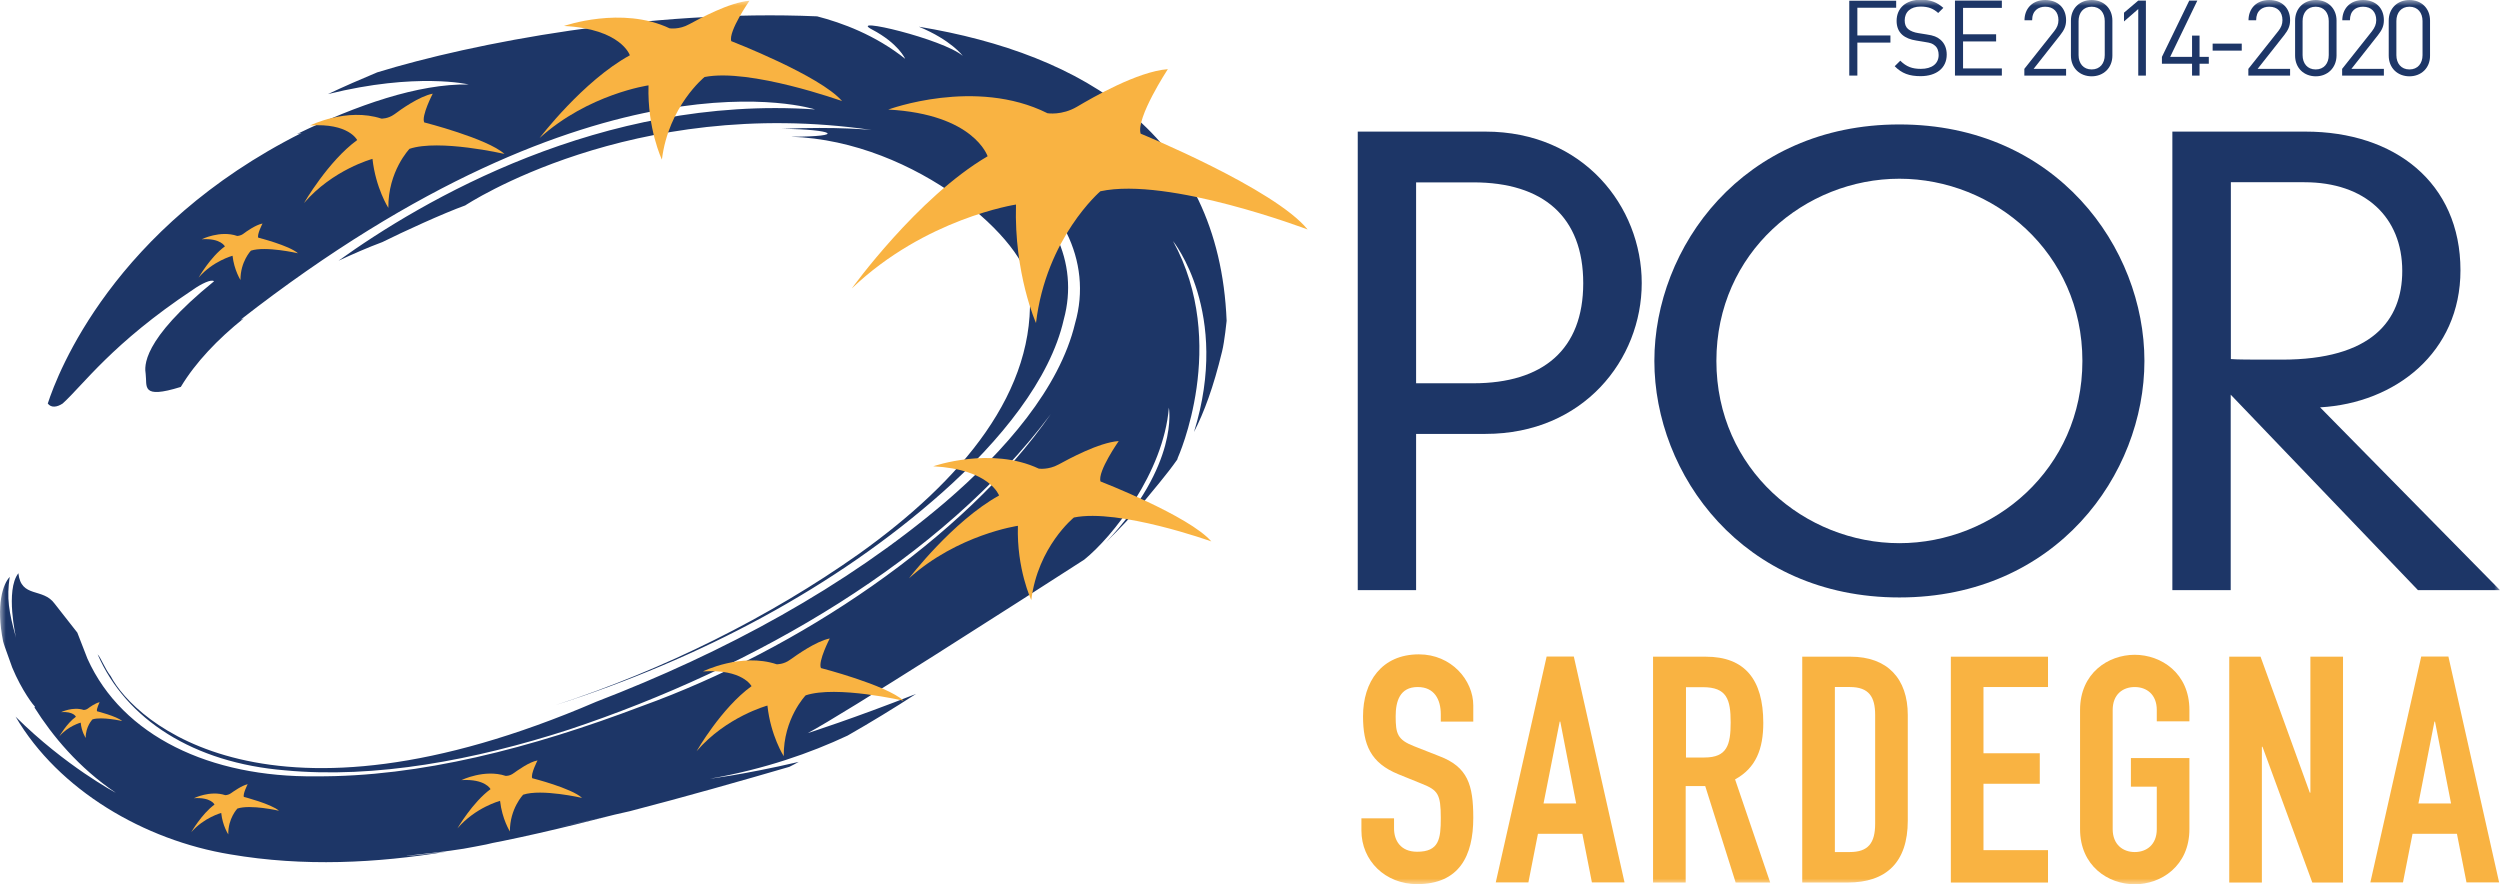 <svg xmlns="http://www.w3.org/2000/svg" width="212" height="75" viewBox="0 0 212 75" fill="none"><g clip-path="url(#clip0_9_605)"><mask id="mask0_9_605" style="mask-type:luminance" maskUnits="userSpaceOnUse" x="0" y="0" width="212" height="75"><path d="M212 0H0V75H212V0Z" fill="white"></path></mask><g mask="url(#mask0_9_605)"><path d="M53.436 68.74C53.013 68.851 52.589 68.962 52.165 69.074C54.247 68.591 54.683 68.468 53.436 68.74ZM77.917 2.264C80.672 3.402 81.644 4.739 81.644 4.739C79.974 3.303 71.722 1.349 73.966 2.512C76.197 3.687 76.758 4.986 76.758 4.986C74.228 2.969 71.398 1.93 69.291 1.386C55.057 0.767 40.074 3.65 31.985 6.137C30.564 6.73 29.168 7.337 27.809 7.98C35.338 6.112 39.75 7.163 39.75 7.163C35.462 7.089 30.239 8.92 25.179 11.37C25.428 11.308 25.578 11.271 25.578 11.271C9.635 19.276 4.899 31.599 4.051 34.221C4.35 34.605 4.836 34.531 5.31 34.221C7.055 32.65 9.498 29.124 16.354 24.571C17.064 24.064 17.949 23.643 18.149 23.854C11.941 28.901 12.265 31.104 12.353 31.71C12.49 32.761 11.916 33.875 15.332 32.811C16.591 30.72 18.46 28.765 20.667 26.996L20.392 27.12C50.906 3.328 69.117 9.279 69.117 9.279C51.006 8.054 35.761 17.036 28.706 22.109C29.928 21.54 31.174 20.995 32.433 20.525C34.141 19.672 37.619 18.076 39.451 17.42C39.451 17.42 53.536 8.054 73.916 11.024C73.916 11.024 70.999 10.714 66.325 10.925C70.638 10.962 71.934 11.593 67.06 11.593C77.755 11.939 87.29 20.587 87.29 24.398C88.013 33.157 81.507 40.779 72.844 46.965C65.228 52.347 56.328 56.776 47.104 59.795C59.382 55.86 70.85 49.798 79.911 41.756C84.81 37.401 89.061 32.168 90.207 27.095C91.541 22.22 89.173 17.457 84.511 14.599C84.76 14.525 85.321 14.599 84.71 14.042C89.871 16.739 92.7 22.097 91.167 27.417C89.858 32.898 85.246 38.218 80.123 42.61C71.672 49.785 61.464 55.316 50.557 59.51C22.748 71.474 11.418 61.23 9.386 57.333C8.875 56.677 8.563 55.774 8.277 55.489C10.682 61.019 16.429 64.694 24.182 65.325C31.81 66.043 40.249 64.459 48.239 61.873C64.106 56.59 79.886 47.422 89.11 35.112C81.731 45.727 67.634 55.118 54.421 59.881C45.035 63.444 35.587 65.894 26.762 65.832C17.862 65.931 10.383 62.442 7.417 55.86L6.557 53.646C5.859 52.78 5.235 51.938 4.637 51.196C3.64 49.81 1.795 50.751 1.558 48.61C0.436 50.045 1.359 54.079 1.359 54.079C0.736 51.852 0.561 50.726 0.823 48.919C0.237 49.55 -0.349 51.307 0.262 54.388C0.299 54.536 0.362 54.697 0.411 54.858C0.474 55.031 0.935 56.343 1.035 56.603C1.845 58.557 2.904 59.918 2.954 59.894L2.929 60.005C4.438 62.393 6.656 65.09 9.822 67.23C9.822 67.23 5.559 64.978 1.321 60.772C4.974 67.008 12.228 71.251 19.532 72.451C25.752 73.515 31.947 73.194 37.905 72.216C33.979 72.699 33.032 72.711 37.095 72.278C37.768 72.204 38.516 72.093 39.326 71.969C39.962 71.858 40.598 71.734 41.233 71.61C47.84 70.051 51.878 69.123 53.411 68.789C58.173 67.552 62.997 66.179 66.936 65.028C67.21 64.892 67.472 64.756 67.733 64.607C62.934 65.733 59.619 66.117 60.304 66.018C64.842 65.214 68.706 63.865 71.872 62.38C73.866 61.242 75.811 60.054 77.68 58.842C72.47 60.896 68.494 62.17 68.494 62.17C71.635 60.5 86.256 51.122 91.94 47.46C94.321 45.554 98.671 40.086 99.12 34.568C99.12 34.568 100.042 39.356 93.785 45.987C94.894 44.886 95.916 43.822 96.739 42.857C97.898 41.434 98.908 40.284 99.83 38.972L99.88 38.811C99.88 38.811 104.255 29.149 99.469 20.439C99.469 20.439 104.392 26.501 101.251 36.634C102.111 34.951 102.896 32.848 103.632 29.805C103.844 28.951 104.018 27.206 104.018 27.206C103.382 11.432 91.89 4.578 77.917 2.264ZM39.962 71.82C43.352 71.239 47.69 70.224 52.153 69.074C50.096 69.556 46.469 70.385 41.258 71.561C40.822 71.659 40.398 71.734 39.962 71.82Z" fill="#1D3667"></path></g><mask id="mask1_9_605" style="mask-type:luminance" maskUnits="userSpaceOnUse" x="0" y="0" width="212" height="75"><path d="M212 0H0V75H212V0Z" fill="white"></path></mask><g mask="url(#mask1_9_605)"><path d="M75.325 9.291C75.325 9.291 82.716 6.545 88.824 9.601C88.824 9.601 90.046 9.811 91.342 9.044C92.638 8.277 96.465 6.062 99.032 5.864C99.032 5.864 96.315 10.009 96.727 11.333C96.727 11.333 108.082 15.997 110.887 19.461C110.887 19.461 99.082 14.97 93.311 16.22C93.311 16.22 88.712 20.154 87.852 27.392C87.852 27.392 85.982 23.21 86.156 17.346C86.156 17.346 78.466 18.509 72.233 24.46C72.233 24.46 77.78 16.752 83.751 13.25C83.738 13.238 82.604 9.687 75.325 9.291Z" fill="#F9B342"></path></g><mask id="mask2_9_605" style="mask-type:luminance" maskUnits="userSpaceOnUse" x="0" y="0" width="212" height="75"><path d="M212 0H0V75H212V0Z" fill="white"></path></mask><g mask="url(#mask2_9_605)"><path d="M47.827 2.202C47.827 2.202 52.726 0.482 56.777 2.4C56.777 2.4 57.587 2.536 58.447 2.054C59.319 1.584 61.85 0.198 63.557 0.062C63.557 0.062 61.75 2.66 62.012 3.489C62.012 3.489 69.553 6.409 71.41 8.574C71.41 8.574 63.582 5.765 59.743 6.532C59.743 6.532 56.689 9.007 56.129 13.535C56.129 13.535 54.882 10.912 54.994 7.238C54.994 7.238 49.896 7.968 45.758 11.704C45.758 11.704 49.435 6.866 53.411 4.689C53.411 4.677 52.663 2.45 47.827 2.202Z" fill="#F9B342"></path></g><mask id="mask3_9_605" style="mask-type:luminance" maskUnits="userSpaceOnUse" x="0" y="0" width="212" height="75"><path d="M212 0H0V75H212V0Z" fill="white"></path></mask><g mask="url(#mask3_9_605)"><path d="M79.139 39.541C79.139 39.541 84.037 37.834 88.088 39.739C88.088 39.739 88.899 39.863 89.759 39.393C90.631 38.923 93.174 37.525 94.869 37.401C94.869 37.401 93.049 39.999 93.324 40.828C93.324 40.828 100.852 43.748 102.722 45.913C102.722 45.913 94.894 43.105 91.067 43.884C91.067 43.884 88.014 46.346 87.453 50.887C87.453 50.887 86.206 48.264 86.318 44.589C86.318 44.589 81.22 45.319 77.082 49.043C77.082 49.043 80.759 44.218 84.723 42.016C84.71 42.016 83.963 39.801 79.139 39.541Z" fill="#F9B342"></path></g><mask id="mask4_9_605" style="mask-type:luminance" maskUnits="userSpaceOnUse" x="0" y="0" width="212" height="75"><path d="M212 0H0V75H212V0Z" fill="white"></path></mask><g mask="url(#mask4_9_605)"><path d="M26.288 10.64C26.288 10.64 29.43 9.093 32.346 10.059C32.346 10.059 32.895 10.083 33.431 9.7C33.979 9.291 35.55 8.166 36.696 7.943C36.696 7.943 35.712 9.836 35.974 10.38C35.974 10.38 41.321 11.741 42.779 13.053C42.779 13.053 37.232 11.778 34.727 12.62C34.727 12.62 32.895 14.525 32.932 17.63C32.932 17.63 31.86 15.96 31.586 13.473C31.586 13.473 28.22 14.376 25.777 17.222C25.777 17.222 27.822 13.671 30.29 11.877C30.277 11.865 29.567 10.417 26.288 10.64Z" fill="#F9B342"></path></g><mask id="mask5_9_605" style="mask-type:luminance" maskUnits="userSpaceOnUse" x="0" y="0" width="212" height="75"><path d="M212 0H0V75H212V0Z" fill="white"></path></mask><g mask="url(#mask5_9_605)"><path d="M59.606 56.937C59.606 56.937 62.86 55.328 65.864 56.331C65.864 56.331 66.449 56.355 66.998 55.947C67.559 55.551 69.192 54.376 70.363 54.141C70.363 54.141 69.354 56.095 69.615 56.652C69.615 56.652 75.137 58.075 76.633 59.423C76.633 59.423 70.924 58.1 68.319 58.966C68.319 58.966 66.424 60.933 66.462 64.125C66.462 64.125 65.353 62.405 65.078 59.832C65.078 59.832 61.588 60.772 59.07 63.704C59.07 63.704 61.164 60.042 63.732 58.186C63.732 58.199 62.997 56.714 59.606 56.937Z" fill="#F9B342"></path></g><mask id="mask6_9_605" style="mask-type:luminance" maskUnits="userSpaceOnUse" x="0" y="0" width="212" height="75"><path d="M212 0H0V75H212V0Z" fill="white"></path></mask><g mask="url(#mask6_9_605)"><path d="M39.127 66.154C39.127 66.154 41.084 65.201 42.879 65.795C42.879 65.795 43.227 65.82 43.564 65.56C43.901 65.325 44.885 64.607 45.583 64.484C45.583 64.484 44.972 65.659 45.135 65.993C45.135 65.993 48.463 66.834 49.36 67.663C49.36 67.663 45.92 66.871 44.362 67.391C44.362 67.391 43.227 68.579 43.24 70.509C43.24 70.509 42.579 69.47 42.405 67.911C42.405 67.911 40.311 68.468 38.79 70.249C38.79 70.249 40.061 68.047 41.595 66.921C41.607 66.921 41.158 66.03 39.127 66.154Z" fill="#F9B342"></path></g><mask id="mask7_9_605" style="mask-type:luminance" maskUnits="userSpaceOnUse" x="0" y="0" width="212" height="75"><path d="M212 0H0V75H212V0Z" fill="white"></path></mask><g mask="url(#mask7_9_605)"><path d="M5.185 60.388C5.185 60.388 6.183 59.906 7.093 60.203C7.093 60.203 7.267 60.215 7.442 60.092C7.604 59.968 8.102 59.609 8.451 59.547C8.451 59.547 8.152 60.141 8.227 60.314C8.227 60.314 9.897 60.735 10.358 61.143C10.358 61.143 8.626 60.747 7.84 61.007C7.84 61.007 7.255 61.601 7.267 62.578C7.267 62.578 6.918 62.059 6.843 61.279C6.843 61.279 5.771 61.564 5.023 62.455C5.023 62.455 5.659 61.341 6.432 60.784C6.444 60.772 6.22 60.314 5.185 60.388Z" fill="#F9B342"></path></g><mask id="mask8_9_605" style="mask-type:luminance" maskUnits="userSpaceOnUse" x="0" y="0" width="212" height="75"><path d="M212 0H0V75H212V0Z" fill="white"></path></mask><g mask="url(#mask8_9_605)"><path d="M16.441 67.688C16.441 67.688 17.825 67.007 19.096 67.428C19.096 67.428 19.345 67.441 19.582 67.267C19.819 67.106 20.505 66.612 21.003 66.5C21.003 66.5 20.579 67.329 20.679 67.577C20.679 67.577 23.023 68.183 23.658 68.752C23.658 68.752 21.24 68.195 20.131 68.566C20.131 68.566 19.333 69.395 19.358 70.756C19.358 70.756 18.872 70.026 18.76 68.938C18.76 68.938 17.289 69.334 16.217 70.571C16.217 70.571 17.102 69.024 18.186 68.232C18.199 68.22 17.887 67.589 16.441 67.688Z" fill="#F9B342"></path></g><mask id="mask9_9_605" style="mask-type:luminance" maskUnits="userSpaceOnUse" x="0" y="0" width="212" height="75"><path d="M212 0H0V75H212V0Z" fill="white"></path></mask><g mask="url(#mask9_9_605)"><path d="M17.102 20.29C17.102 20.29 18.672 19.511 20.106 20.006C20.106 20.006 20.38 20.018 20.642 19.82C20.903 19.622 21.689 19.066 22.262 18.954C22.262 18.954 21.776 19.894 21.901 20.154C21.901 20.154 24.543 20.822 25.266 21.478C25.266 21.478 22.524 20.847 21.277 21.255C21.277 21.255 20.38 22.196 20.392 23.742C20.392 23.742 19.856 22.913 19.719 21.688C19.719 21.688 18.049 22.134 16.84 23.544C16.84 23.544 17.849 21.775 19.071 20.896C19.071 20.896 18.722 20.179 17.102 20.29Z" fill="#F9B342"></path></g><mask id="mask10_9_605" style="mask-type:luminance" maskUnits="userSpaceOnUse" x="0" y="0" width="212" height="75"><path d="M212 0H0V75H212V0Z" fill="white"></path></mask><g mask="url(#mask10_9_605)"><path d="M115.137 11.16H125.969C134.258 11.16 139.219 17.507 139.219 24.002C139.219 30.497 134.27 36.795 125.969 36.795H120.085V50.045H115.137V11.16ZM124.934 32.502C130.867 32.502 134.258 29.631 134.258 24.014C134.258 18.385 130.867 15.465 124.934 15.465H120.085V32.502H124.934Z" fill="#1D3667"></path></g><mask id="mask11_9_605" style="mask-type:luminance" maskUnits="userSpaceOnUse" x="0" y="0" width="212" height="75"><path d="M212 0H0V75H212V0Z" fill="white"></path></mask><g mask="url(#mask11_9_605)"><path d="M161.069 10.553C174.369 10.553 181.847 20.995 181.847 30.608C181.847 40.234 174.369 50.664 161.069 50.664C147.769 50.664 140.29 40.222 140.29 30.608C140.29 20.983 147.769 10.553 161.069 10.553ZM161.069 46.061C169.059 46.061 176.587 39.813 176.587 30.608C176.587 21.404 169.059 15.156 161.069 15.156C153.079 15.156 145.55 21.404 145.55 30.608C145.55 39.813 153.079 46.061 161.069 46.061Z" fill="#1D3667"></path></g><mask id="mask12_9_605" style="mask-type:luminance" maskUnits="userSpaceOnUse" x="0" y="0" width="212" height="75"><path d="M212 0H0V75H212V0Z" fill="white"></path></mask><g mask="url(#mask12_9_605)"><path d="M189.164 33.467V50.045H184.216V11.16H195.509C203.038 11.16 208.647 15.465 208.647 22.926C208.647 29.879 203.137 34.184 196.743 34.543L212 50.045H205.044L189.164 33.467ZM189.164 30.448C189.837 30.497 190.56 30.497 193.502 30.497C201.081 30.497 203.711 27.219 203.711 22.975C203.711 18.422 200.57 15.453 195.409 15.453H189.177V30.448H189.164Z" fill="#1D3667"></path></g><mask id="mask13_9_605" style="mask-type:luminance" maskUnits="userSpaceOnUse" x="0" y="0" width="212" height="75"><path d="M212 0H0V75H212V0Z" fill="white"></path></mask><g mask="url(#mask13_9_605)"><path d="M124.946 61.193H122.179V60.574C122.179 59.312 121.631 58.26 120.222 58.26C118.702 58.26 118.353 59.473 118.353 60.735C118.353 62.207 118.49 62.727 119.923 63.283L122.03 64.112C124.473 65.028 124.934 66.562 124.934 69.358C124.934 72.587 123.737 74.975 120.172 74.975C117.492 74.975 115.448 73.008 115.448 70.422V69.395H118.215V70.261C118.215 71.251 118.751 72.228 120.172 72.228C122.042 72.228 122.179 71.127 122.179 69.371C122.179 67.329 121.93 67.007 120.571 66.463L118.589 65.659C116.209 64.694 115.585 63.135 115.585 60.735C115.585 57.827 117.156 55.489 120.322 55.489C123.089 55.489 124.934 57.691 124.934 59.819V61.193H124.946Z" fill="#F9B342"></path></g><path d="M132.263 61.193H132.313L133.659 68.134H130.892L132.263 61.193ZM131.154 55.675L126.841 74.827H129.608L130.418 70.707H134.183L134.993 74.827H137.76L133.46 55.675H131.154Z" fill="#F9B342"></path><mask id="mask14_9_605" style="mask-type:luminance" maskUnits="userSpaceOnUse" x="0" y="0" width="212" height="75"><path d="M212 0H0V75H212V0Z" fill="white"></path></mask><g mask="url(#mask14_9_605)"><path d="M140.204 55.687H144.654C147.932 55.687 149.527 57.592 149.527 61.304C149.527 63.506 148.904 65.127 147.134 66.092L150.113 74.839H147.184L144.604 66.661H142.946V74.839H140.179V55.687H140.204ZM142.971 64.236H144.541C146.461 64.236 146.76 63.16 146.76 61.255C146.76 59.312 146.436 58.273 144.404 58.273H142.971V64.236Z" fill="#F9B342"></path></g><mask id="mask15_9_605" style="mask-type:luminance" maskUnits="userSpaceOnUse" x="0" y="0" width="212" height="75"><path d="M212 0H0V75H212V0Z" fill="white"></path></mask><g mask="url(#mask15_9_605)"><path d="M152.83 55.687H156.931C160.047 55.687 161.78 57.543 161.78 60.636V69.593C161.78 73.144 159.935 74.839 156.682 74.839H152.83V55.687ZM155.597 72.253H156.869C158.414 72.253 159.013 71.499 159.013 69.853V60.623C159.013 59.114 158.502 58.26 156.869 58.26H155.597V72.253Z" fill="#F9B342"></path></g><path d="M165.432 55.687V74.839H173.671V72.093H168.199V66.463H172.973V63.877H168.199V58.26H173.671V55.687H165.432Z" fill="#F9B342"></path><mask id="mask16_9_605" style="mask-type:luminance" maskUnits="userSpaceOnUse" x="0" y="0" width="212" height="75"><path d="M212 0H0V75H212V0Z" fill="white"></path></mask><g mask="url(#mask16_9_605)"><path d="M176.389 60.203C176.389 57.085 178.769 55.526 181.026 55.526C183.269 55.526 185.662 57.085 185.662 60.203V61.168H182.895V60.203C182.895 58.879 182.023 58.261 181.026 58.261C180.016 58.261 179.156 58.879 179.156 60.203V70.311C179.156 71.623 180.028 72.254 181.026 72.254C182.023 72.254 182.895 71.635 182.895 70.311V66.711H180.701V64.286H185.662V70.311C185.662 73.429 183.269 74.988 181.026 74.988C178.769 74.988 176.389 73.429 176.389 70.311V60.203Z" fill="#F9B342"></path></g><path d="M195.921 55.687V67.218H195.871L191.695 55.687H189.04V74.839H191.807V63.321H191.857L196.083 74.839H198.688V55.687H195.921Z" fill="#F9B342"></path><path d="M206.44 61.193H206.49L207.849 68.134H205.082L206.44 61.193ZM205.319 55.675L201.006 74.827H203.773L204.583 70.707H208.348L209.158 74.827H211.925L207.625 55.675H205.319Z" fill="#F9B342"></path><path d="M156.818 0.062V6.409H157.504V3.613H160.308V3.007H157.504V0.656H160.795V0.062H156.818Z" fill="#1D3667"></path><mask id="mask17_9_605" style="mask-type:luminance" maskUnits="userSpaceOnUse" x="0" y="0" width="212" height="75"><path d="M212 0H0V75H212V0Z" fill="white"></path></mask><g mask="url(#mask17_9_605)"><path d="M162.864 6.458C161.904 6.458 161.268 6.223 160.67 5.617L161.144 5.147C161.667 5.666 162.166 5.84 162.889 5.84C163.823 5.84 164.397 5.406 164.397 4.664C164.397 4.33 164.297 4.046 164.085 3.872C163.873 3.687 163.724 3.637 163.25 3.563L162.502 3.439C162.004 3.365 161.605 3.204 161.318 2.957C160.994 2.672 160.832 2.276 160.832 1.769C160.832 0.693 161.617 -0.025 162.889 -0.025C163.711 -0.025 164.247 0.185 164.796 0.668L164.359 1.101C163.961 0.742 163.537 0.557 162.864 0.557C162.004 0.557 161.518 1.027 161.518 1.732C161.518 2.041 161.605 2.289 161.804 2.462C162.004 2.635 162.34 2.759 162.677 2.808L163.375 2.92C163.973 3.006 164.272 3.13 164.546 3.365C164.895 3.662 165.082 4.095 165.082 4.627C165.082 5.778 164.197 6.458 162.864 6.458Z" fill="#1D3667"></path></g><path d="M165.781 0.049V6.409H169.757V5.802H166.467V3.514H169.271V2.907H166.467V0.668H169.757V0.049H165.781Z" fill="#1D3667"></path><mask id="mask18_9_605" style="mask-type:luminance" maskUnits="userSpaceOnUse" x="0" y="0" width="212" height="75"><path d="M212 0H0V75H212V0Z" fill="white"></path></mask><g mask="url(#mask18_9_605)"><path d="M171.664 6.409V5.84L174.194 2.648C174.444 2.338 174.556 2.054 174.556 1.707C174.556 1.015 174.145 0.569 173.434 0.569C172.848 0.569 172.325 0.903 172.325 1.72H171.677C171.677 0.718 172.362 0 173.434 0C174.494 0 175.204 0.668 175.204 1.707C175.204 2.215 175.042 2.549 174.693 2.994L172.449 5.84H175.204V6.409H171.664Z" fill="#1D3667"></path></g><mask id="mask19_9_605" style="mask-type:luminance" maskUnits="userSpaceOnUse" x="0" y="0" width="212" height="75"><path d="M212 0H0V75H212V0Z" fill="white"></path></mask><g mask="url(#mask19_9_605)"><path d="M177.373 6.471C176.376 6.471 175.615 5.778 175.615 4.714V1.744C175.615 0.693 176.376 0 177.373 0C178.37 0 179.13 0.693 179.13 1.744V4.714C179.13 5.765 178.37 6.471 177.373 6.471ZM178.482 1.782C178.482 1.089 178.083 0.569 177.373 0.569C176.662 0.569 176.263 1.089 176.263 1.782V4.677C176.263 5.37 176.662 5.889 177.373 5.889C178.083 5.889 178.482 5.37 178.482 4.677V1.782Z" fill="#1D3667"></path></g><path d="M181.324 0.05L180.115 1.076V1.819L181.324 0.767V6.409H181.972V0.05H181.324Z" fill="#1D3667"></path><path d="M185.649 0.05L183.331 4.825V5.407H185.886V6.409H186.522V5.407H187.307V4.825H186.522V3.019H185.886V4.825H184.029L186.335 0.05H185.649Z" fill="#1D3667"></path><path d="M190.1 3.699H187.632V4.293H190.1V3.699Z" fill="#1D3667"></path><mask id="mask20_9_605" style="mask-type:luminance" maskUnits="userSpaceOnUse" x="0" y="0" width="212" height="75"><path d="M212 0H0V75H212V0Z" fill="white"></path></mask><g mask="url(#mask20_9_605)"><path d="M190.66 6.409V5.84L193.19 2.648C193.44 2.338 193.552 2.054 193.552 1.707C193.552 1.015 193.141 0.569 192.43 0.569C191.832 0.569 191.321 0.903 191.321 1.72H190.673C190.673 0.718 191.358 0 192.43 0C193.49 0 194.2 0.668 194.2 1.707C194.2 2.215 194.038 2.549 193.689 2.994L191.445 5.84H194.2V6.409H190.66Z" fill="#1D3667"></path></g><mask id="mask21_9_605" style="mask-type:luminance" maskUnits="userSpaceOnUse" x="0" y="0" width="212" height="75"><path d="M212 0H0V75H212V0Z" fill="white"></path></mask><g mask="url(#mask21_9_605)"><path d="M196.382 6.471C195.384 6.471 194.624 5.778 194.624 4.714V1.744C194.624 0.693 195.384 0 196.382 0C197.379 0 198.139 0.693 198.139 1.744V4.714C198.127 5.765 197.366 6.471 196.382 6.471ZM197.478 1.782C197.478 1.089 197.08 0.569 196.369 0.569C195.659 0.569 195.26 1.089 195.26 1.782V4.677C195.26 5.37 195.659 5.889 196.369 5.889C197.08 5.889 197.478 5.37 197.478 4.677V1.782Z" fill="#1D3667"></path></g><mask id="mask22_9_605" style="mask-type:luminance" maskUnits="userSpaceOnUse" x="0" y="0" width="212" height="75"><path d="M212 0H0V75H212V0Z" fill="white"></path></mask><g mask="url(#mask22_9_605)"><path d="M198.613 6.409V5.84L201.144 2.648C201.38 2.338 201.505 2.054 201.505 1.707C201.505 1.015 201.094 0.569 200.383 0.569C199.785 0.569 199.274 0.903 199.274 1.72H198.626C198.626 0.718 199.311 0 200.383 0C201.443 0 202.153 0.668 202.153 1.707C202.153 2.215 201.991 2.549 201.642 2.994L199.399 5.84H202.153V6.409H198.613Z" fill="#1D3667"></path></g><mask id="mask23_9_605" style="mask-type:luminance" maskUnits="userSpaceOnUse" x="0" y="0" width="212" height="75"><path d="M212 0H0V75H212V0Z" fill="white"></path></mask><g mask="url(#mask23_9_605)"><path d="M204.322 6.471C203.325 6.471 202.564 5.778 202.564 4.714V1.744C202.564 0.693 203.325 0 204.322 0C205.319 0 206.067 0.693 206.067 1.744V4.714C206.08 5.765 205.319 6.471 204.322 6.471ZM205.431 1.782C205.431 1.089 205.032 0.569 204.322 0.569C203.611 0.569 203.213 1.089 203.213 1.782V4.677C203.213 5.37 203.611 5.889 204.322 5.889C205.032 5.889 205.431 5.37 205.431 4.677V1.782Z" fill="#1D3667"></path></g></g><defs><clipPath id="clip0_9_605"><rect width="212" height="75" fill="white"></rect></clipPath></defs></svg>